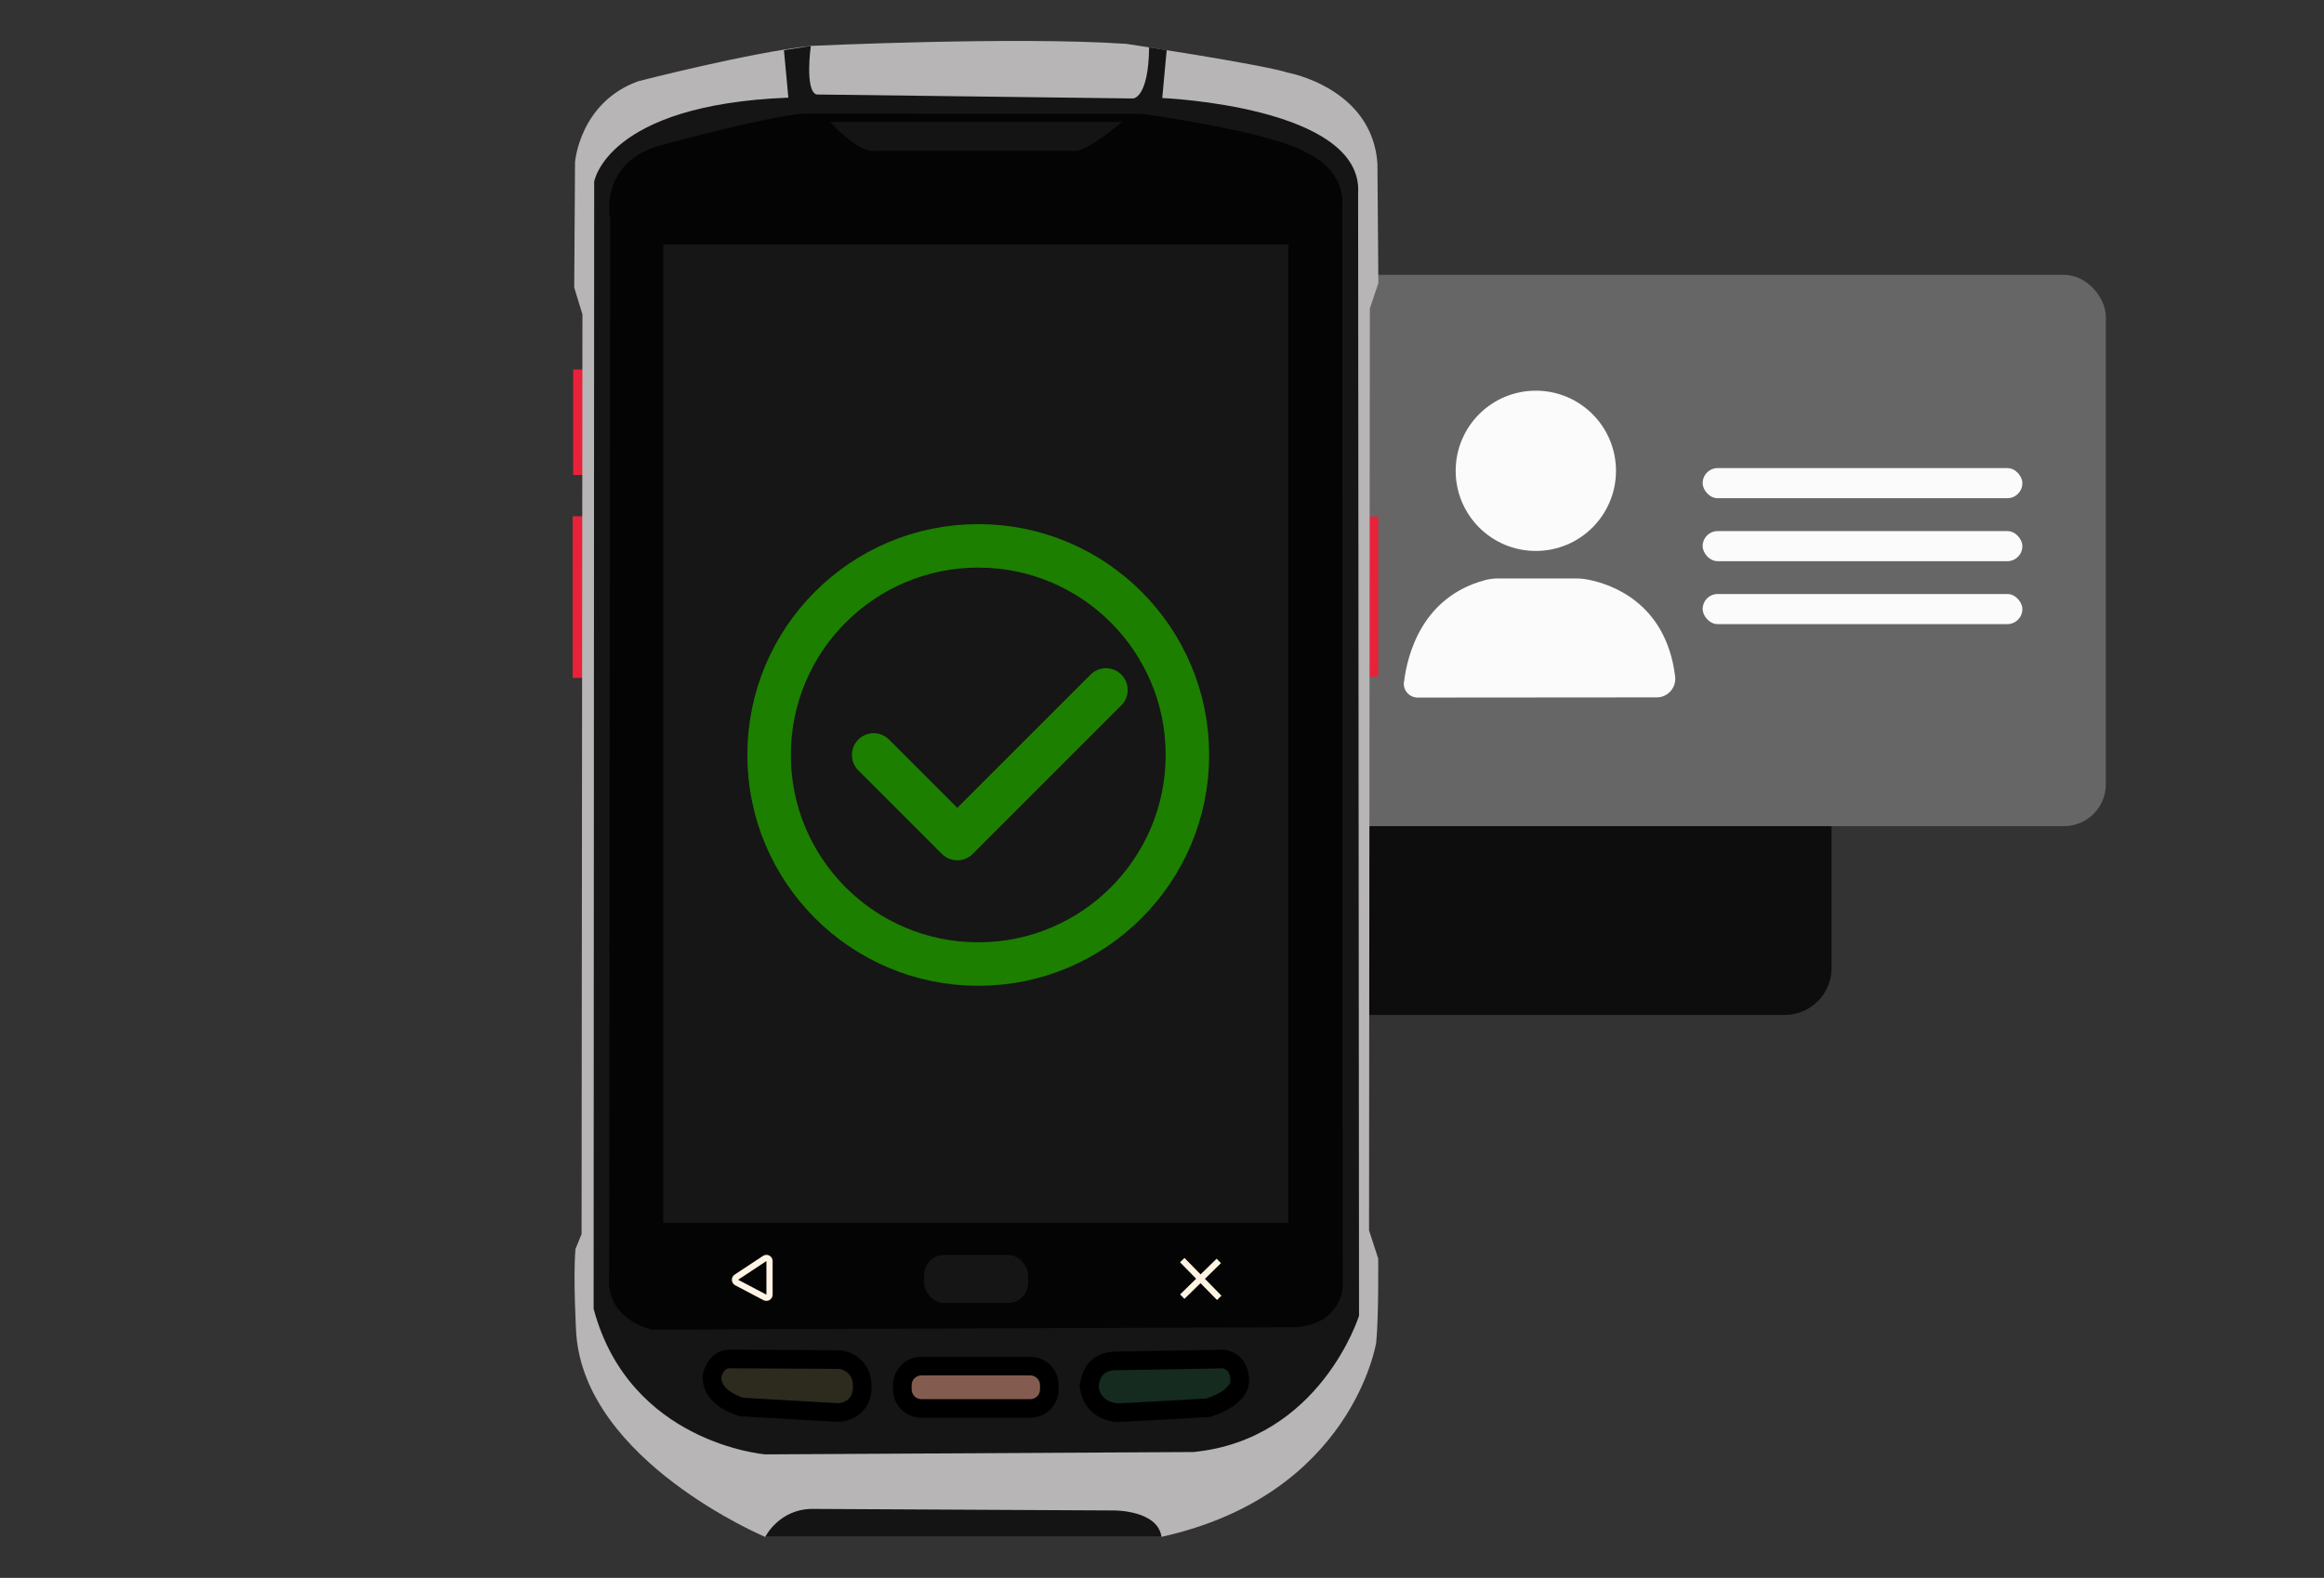 <?xml version="1.0" encoding="UTF-8"?>
<svg id="ShiftTap_Tap" data-name="ShiftTap Tap" xmlns="http://www.w3.org/2000/svg" viewBox="0 0 374 254">
  <rect x="0" y="0" width="374" height="254" fill="#333333" stroke="none"/>
  <defs>
    <style>
      .cls-1 {
        fill: #152b20;
      }

      .cls-1, .cls-2, .cls-3 {
        stroke-miterlimit: 10;
      }

      .cls-1, .cls-3 {
        stroke: #000;
        stroke-width: 3px;
      }

      .cls-4 {
        fill: #e9223a;
      }

      .cls-2 {
        stroke: #fff4e4;
      }

      .cls-2, .cls-5 {
        fill: none;
      }

      .cls-6 {
        fill: #151515;
      }

      .cls-7 {
        fill: #b7b5b5;
      }

      .cls-8 {
        fill: #030403;
      }

      .cls-9 {
        fill: #fcfbfb;
      }

      .cls-10 {
        fill: #141414;
      }

      .cls-11 {
        fill: #fff4e4;
      }

      .cls-12 {
        fill: #666;
      }

      .cls-13 {
        opacity: .75;
      }

      .cls-3 {
        fill: #2c2b1e;
      }

      .cls-5 {
        stroke: #1c7f00;
        stroke-linecap: round;
        stroke-linejoin: round;
        stroke-width: 7px;
      }

      .cls-14 {
        fill: #845c4f;
      }

      .cls-15 {
        fill: #161616;
      }
    </style>
  </defs>
  <g>
    <rect class="cls-13" x="121.58" y="63.9" width="173.17" height="99.48" rx="7.54" ry="7.54"/>
    <rect class="cls-12" x="184.39" y="44.24" width="154.5" height="88.75" rx="6.73" ry="6.73"/>
    <rect class="cls-9" x="197.17" y="82.09" width="20.25" height="12.55" rx="2.15" ry="2.15"/>
    <g>
      <circle class="cls-9" cx="247.16" cy="75.79" r="12.9"/>
      <path class="cls-9" d="M225.94,109.82c.55-4.48,2.91-13.72,13.04-16.43.67-.18,1.37-.27,2.06-.27h12.54c.67,0,1.34.06,1.99.19,3.43.66,12.53,3.53,14.01,15.58.22,1.79-1.16,3.37-2.96,3.37l-38.48.03c-1.33,0-2.37-1.16-2.21-2.48Z"/>
    </g>
    <rect class="cls-9" x="274.01" y="75.35" width="51.45" height="4.85" rx="2.42" ry="2.42"/>
    <rect class="cls-9" x="274.01" y="85.49" width="51.45" height="4.85" rx="2.42" ry="2.42"/>
    <rect class="cls-9" x="274.01" y="95.62" width="51.45" height="4.85" rx="2.42" ry="2.42"/>
  </g>
  <g>
    <rect class="cls-4" x="92.24" y="59.48" width="1.65" height="16.98"/>
    <rect class="cls-4" x="92.16" y="83.11" width="1.74" height="26.01"/>
    <rect class="cls-4" x="220.14" y="83.13" width="1.66" height="25.81"/>
    <path class="cls-7" d="M92.41,46.27l.13-20.18s.75-9.64,10.2-13.02c0,0,17.79-4.59,27.72-5.68,0,0,32.9-1.55,50.8-.33,0,0,21.75,3.28,26.01,4.64,0,0,13.57,2.43,14.4,14.64l.15,19.23-1.37,4.09-.13,148.41,1.47,4.51s.1,9.29-.32,13.55c0,0-3.86,24.5-34.58,31.27h-63.77s-28.97-12.19-30.39-32.76c0,0-.52-8.85-.12-13.58l.98-2.4.14-148.05-1.33-4.35Z"/>
    <path class="cls-6" d="M95.62,29.27s1.92-12.42,31.25-13.55l-.71-7.64,4.32-.68s-1,7.24.93,7.81l50.91.64s2.5.08,2.61-8.23l2.82.45-.71,7.71s32.45,1.34,31.52,15.38l.15,180.64s-6.22,19.93-26.65,21.94l-68.91.38s-21.85-1.76-27.62-23.44l.09-181.41Z"/>
    <path class="cls-8" d="M98.19,35.17s-1.95-9.23,8.54-11.89c0,0,19.81-5.39,23.61-4.97l53.61.02s20.89,2.92,26.41,6.3c0,0,6.04,2.51,5.65,8.52l.06,174.25s-.44,5.74-7.46,6.25l-103.67.39s-7.56-1.5-6.91-8.78l.17-170.11Z"/>
    <path class="cls-10" d="M133.59,19.63h47s-5.46,4.58-7.46,4.67h-32.49s-2.33.47-7.05-4.67Z"/>
    <path class="cls-10" d="M123.15,247.41s2.22-4.51,7.61-4.51l48.48.25s7.09-.08,7.68,4.26h-63.77Z"/>
    <rect class="cls-15" x="106.73" y="39.35" width="100.6" height="157.5"/>
    <rect class="cls-6" x="148.72" y="202.02" width="16.73" height="7.73" rx="3.22" ry="3.22"/>
    <g>
      <rect class="cls-14" x="145.21" y="219.91" width="23.65" height="6.82" rx="3.07" ry="3.07"/>
      <path d="M165.8,221.41c.86,0,1.57.7,1.57,1.57v.68c0,.86-.7,1.57-1.57,1.57h-17.52c-.86,0-1.57-.7-1.57-1.57v-.68c0-.86.7-1.57,1.57-1.57h17.52M165.8,218.41h-17.52c-2.52,0-4.57,2.05-4.57,4.57v.68c0,2.52,2.05,4.57,4.57,4.57h17.52c2.52,0,4.57-2.05,4.57-4.57v-.68c0-2.52-2.05-4.57-4.57-4.57h0Z"/>
    </g>
    <path class="cls-1" d="M175.32,223.44s-.19-4.12,3.95-4.36l17.61-.31s2.44.19,2.63,3.2c0,0,.69,2.76-5.08,4.64,0,0-13.88.8-14.59.8,0,0-3.89-.07-4.53-3.96Z"/>
    <path class="cls-3" d="M114.58,221.58s.38-2.63,2.7-2.82l17.93.1s3.64.45,3.55,4.42c0,0,.24,3.69-3.78,4.11l-15.61-.89s-4.94-1.28-4.79-4.92Z"/>
    <g>
      <line class="cls-2" x1="190.26" y1="202.85" x2="196.21" y2="208.92"/>
      <line class="cls-2" x1="190.26" y1="208.73" x2="196.14" y2="202.98"/>
    </g>
    <path class="cls-11" d="M123.34,203v5.41l-4.56-2.4,4.56-3.01M123.34,202c-.19,0-.38.06-.55.17l-4.56,3.01c-.3.19-.47.53-.45.88.02.35.22.67.53.84l4.56,2.4c.15.08.31.11.47.11.18,0,.36-.05.52-.14.3-.18.48-.51.48-.86v-5.41c0-.37-.2-.71-.53-.88-.15-.08-.31-.12-.47-.12h0Z"/>
  </g>
  <g>
    <polyline id="Done_Displayed_on_the_left_side_of_a_contextual_action_bar_CAB_to_allow_the_user_to_dismiss_it." data-name="Done — Displayed on the left side of a contextual action bar (CAB) to allow the user to dismiss it." class="cls-5" points="177.98 111.07 154.06 134.99 140.6 121.53"/>
    <circle class="cls-5" cx="157.43" cy="121.53" r="33.66"/>
  </g>
</svg>